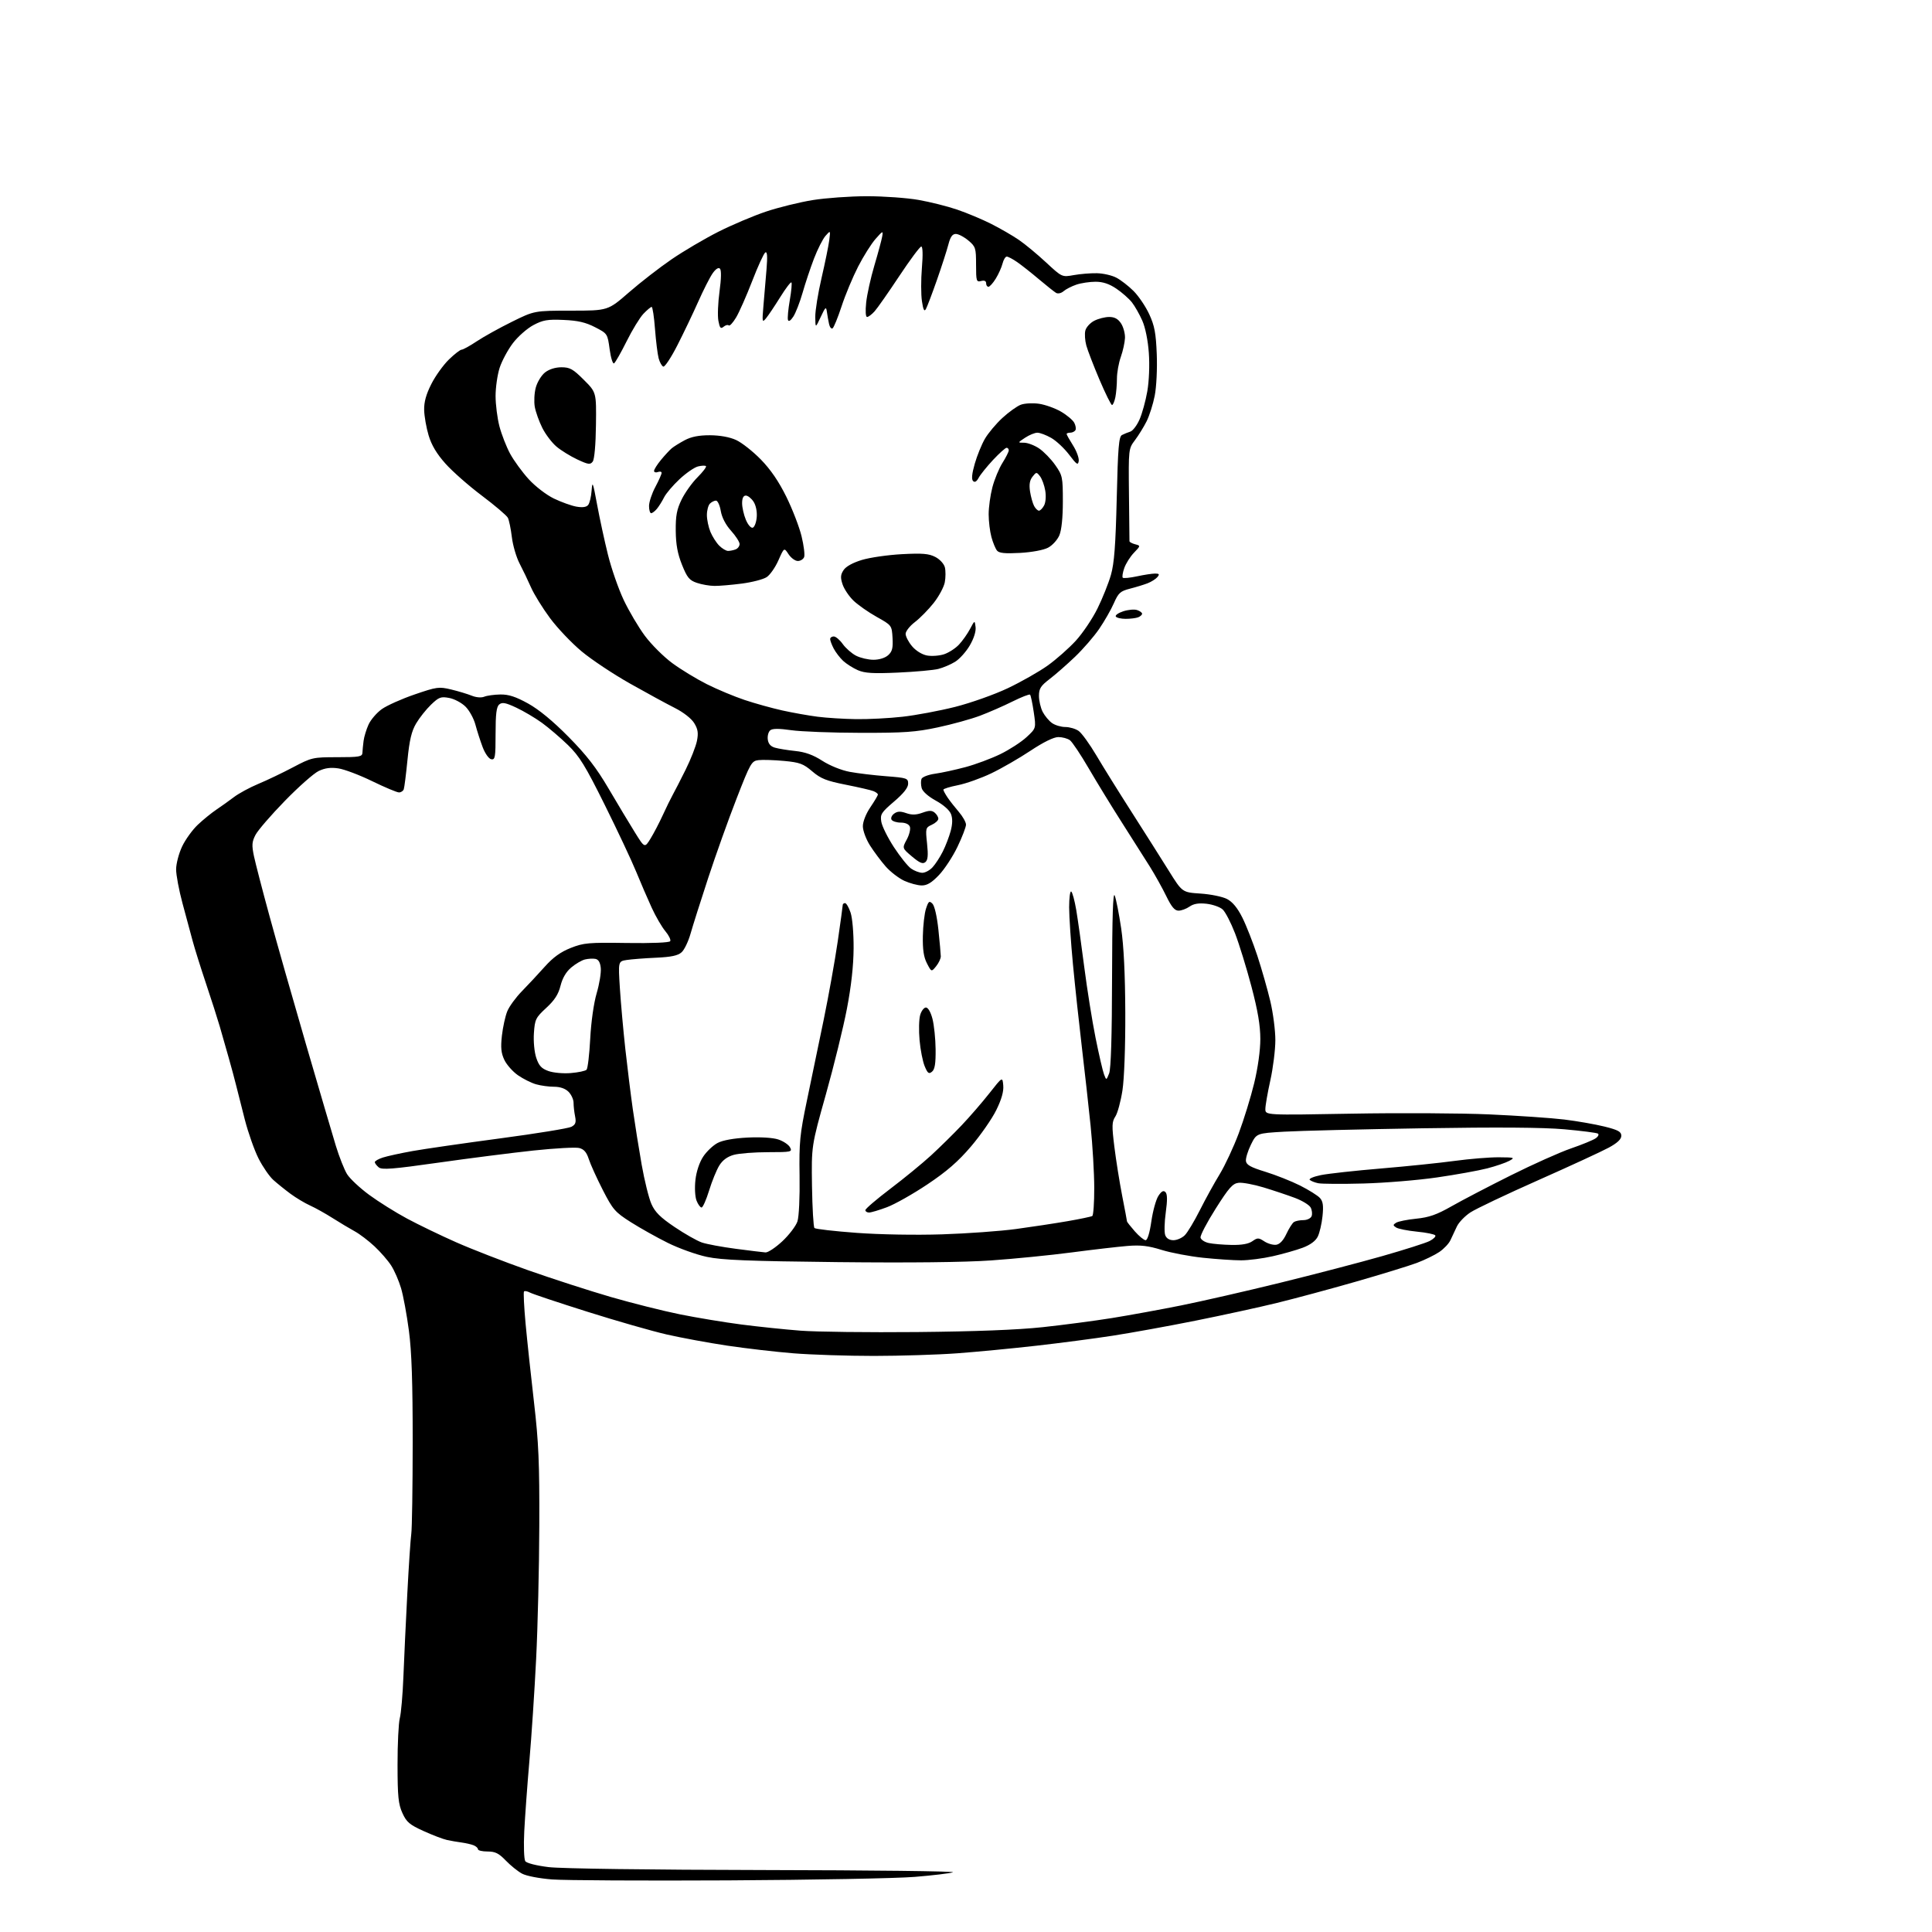 <?xml version="1.0" encoding="UTF-8" standalone="no"?>
<svg 
  version="1.1" 
  xmlns="http://www.w3.org/2000/svg" 
  xmlns:xlink="http://www.w3.org/1999/xlink" 
  xmlns:svg="http://www.w3.org/2000/svg"
  xmlns:rdf="http://www.w3.org/1999/02/22-rdf-syntax-ns#"
  xmlns:cc="http://creativecommons.org/ns#"
  xmlns:dc="http://purl.org/dc/elements/1.1/"
  viewBox="0 0 768 768"
  width="768"
  height="768"
>
<style>svg {background-color: white; }</style>"
<path stroke="none" fill="black" fill-rule="evenodd" d="M289.50,747.48C255.95,747.65 224.45,747.49 219.50,747.11C214.36,746.71 209.21,745.72 207.50,744.79C205.85,743.90 202.95,741.56 201.05,739.59C198.28,736.70 196.86,736.00 193.80,736.00C191.71,736.00 190.00,735.60 190.00,735.11C190.00,734.62 189.21,733.90 188.25,733.52C187.29,733.14 185.15,732.65 183.50,732.43C181.85,732.22 179.23,731.76 177.68,731.42C176.13,731.09 171.93,729.48 168.36,727.86C162.80,725.34 161.59,724.31 159.96,720.71C158.35,717.17 158.04,714.11 158.03,701.50C158.02,693.25 158.43,684.92 158.93,683.00C159.44,681.08 160.08,673.65 160.36,666.50C160.64,659.35 161.33,644.50 161.91,633.50C162.48,622.50 163.20,611.80 163.49,609.73C163.79,607.66 164.04,591.23 164.05,573.23C164.06,549.60 163.65,537.30 162.55,528.99C161.72,522.66 160.31,515.05 159.43,512.09C158.55,509.12 156.79,505.07 155.52,503.10C154.26,501.12 151.26,497.67 148.86,495.43C146.46,493.19 142.93,490.51 141.00,489.46C139.07,488.41 135.15,486.06 132.27,484.24C129.40,482.41 125.34,480.15 123.26,479.21C121.18,478.27 117.69,476.18 115.49,474.56C113.30,472.94 110.22,470.46 108.66,469.06C107.09,467.65 104.46,463.83 102.80,460.57C101.14,457.30 98.68,450.33 97.32,445.07C95.97,439.81 94.42,433.70 93.88,431.50C93.35,429.30 92.01,424.35 90.92,420.50C89.83,416.65 88.22,411.02 87.35,408.00C86.47,404.98 84.02,397.32 81.90,391.00C79.78,384.68 77.38,377.02 76.57,374.00C75.75,370.98 73.94,364.25 72.54,359.05C71.14,353.86 70.00,347.78 70.01,345.55C70.02,343.32 71.09,339.25 72.39,336.50C73.69,333.75 76.50,329.86 78.63,327.85C80.76,325.84 84.08,323.14 86.00,321.85C87.93,320.56 91.08,318.31 93.00,316.85C94.93,315.39 99.26,313.04 102.63,311.63C106.01,310.23 112.22,307.26 116.43,305.04C123.90,301.10 124.35,301.00 134.05,301.00C142.83,301.00 144.01,300.79 144.07,299.25C144.11,298.29 144.31,296.15 144.53,294.51C144.74,292.86 145.63,289.94 146.51,288.01C147.39,286.08 149.77,283.32 151.80,281.87C153.84,280.43 159.70,277.81 164.84,276.05C173.64,273.03 174.49,272.92 179.34,274.08C182.18,274.76 185.85,275.87 187.50,276.54C189.28,277.26 191.32,277.43 192.50,276.95C193.60,276.50 196.48,276.11 198.90,276.07C202.18,276.02 204.99,276.93 209.90,279.64C214.22,282.03 219.78,286.61 226.00,292.91C233.19,300.19 237.07,305.20 241.95,313.52C245.50,319.56 250.18,327.35 252.34,330.82C256.27,337.15 256.27,337.15 258.62,333.32C259.91,331.22 262.10,327.02 263.48,324.00C264.86,320.98 266.63,317.38 267.40,316.00C268.17,314.62 270.48,310.12 272.53,306.00C274.58,301.88 276.61,296.70 277.05,294.50C277.67,291.35 277.43,289.85 275.95,287.43C274.83,285.62 271.69,283.16 268.28,281.44C265.10,279.84 257.10,275.48 250.50,271.76C243.90,268.04 235.24,262.29 231.25,258.97C227.26,255.65 221.59,249.69 218.65,245.72C215.70,241.75 212.30,236.25 211.09,233.50C209.88,230.75 207.83,226.47 206.54,224.00C205.25,221.53 203.86,216.80 203.47,213.50C203.07,210.20 202.36,206.75 201.88,205.82C201.40,204.90 196.75,200.95 191.56,197.04C186.36,193.14 179.84,187.40 177.07,184.29C173.58,180.38 171.53,176.93 170.38,173.07C169.46,170.01 168.67,165.47 168.61,163.00C168.53,159.84 169.38,156.76 171.46,152.66C173.08,149.45 176.23,145.07 178.45,142.91C180.66,140.76 182.94,139.00 183.50,139.00C184.07,139.00 186.77,137.51 189.51,135.68C192.26,133.85 198.54,130.36 203.47,127.93C212.44,123.50 212.44,123.50 227.05,123.49C241.67,123.49 241.67,123.49 250.01,116.23C254.59,112.24 262.23,106.32 266.97,103.08C271.71,99.83 280.07,94.91 285.54,92.14C291.02,89.38 299.56,85.76 304.53,84.10C309.49,82.44 317.82,80.39 323.03,79.54C328.24,78.70 337.95,78.01 344.62,78.00C351.28,78.00 360.51,78.66 365.12,79.47C369.73,80.28 376.65,82.01 380.50,83.33C384.35,84.64 390.43,87.19 394.00,88.99C397.57,90.79 402.52,93.65 405.00,95.35C407.48,97.04 412.35,101.08 415.83,104.32C422.17,110.20 422.17,110.20 426.83,109.36C429.40,108.90 433.52,108.56 436.00,108.61C438.48,108.65 441.96,109.44 443.73,110.36C445.51,111.28 448.61,113.68 450.61,115.68C452.62,117.69 455.42,121.84 456.84,124.91C458.95,129.48 459.50,132.39 459.83,140.82C460.06,146.64 459.70,153.83 459.02,157.30C458.36,160.68 456.90,165.26 455.79,167.48C454.68,169.69 452.61,173.05 451.18,174.95C448.60,178.39 448.59,178.46 448.78,196.45C448.88,206.38 448.97,214.79 448.98,215.13C448.99,215.48 450.00,216.03 451.22,216.35C453.44,216.93 453.44,216.93 450.75,219.74C449.26,221.29 447.54,224.03 446.91,225.83C446.28,227.63 446.01,229.35 446.32,229.65C446.62,229.95 449.17,229.70 451.98,229.10C454.80,228.49 458.03,228.00 459.17,228.00C460.83,228.00 461.01,228.28 460.09,229.39C459.45,230.16 457.71,231.26 456.22,231.85C454.72,232.43 451.55,233.40 449.17,234.01C445.34,234.99 444.59,235.67 442.77,239.81C441.64,242.39 439.01,246.97 436.94,250.00C434.87,253.03 430.55,258.01 427.34,261.08C424.13,264.15 419.59,268.13 417.25,269.92C413.69,272.64 413.00,273.73 413.00,276.63C413.00,278.54 413.67,281.40 414.49,282.99C415.32,284.58 416.99,286.58 418.22,287.44C419.44,288.30 421.82,289.00 423.50,289.00C425.18,289.00 427.55,289.70 428.77,290.55C429.99,291.40 433.16,295.79 435.83,300.30C438.49,304.81 444.85,315.02 449.96,323.00C455.06,330.98 461.65,341.38 464.60,346.12C469.96,354.73 469.96,354.73 477.23,355.21C481.23,355.47 485.96,356.44 487.75,357.36C489.95,358.51 491.92,360.89 493.86,364.77C495.43,367.92 498.12,374.77 499.84,380.00C501.55,385.23 503.86,393.32 504.97,398.00C506.08,402.68 506.98,409.65 506.97,413.50C506.96,417.35 506.07,424.53 504.98,429.45C503.89,434.37 503.00,439.51 503.00,440.86C503.00,443.32 503.00,443.32 537.25,442.70C556.09,442.36 580.73,442.49 592.00,442.99C603.28,443.49 616.70,444.41 621.83,445.03C626.96,445.66 634.16,446.92 637.83,447.83C643.27,449.19 644.50,449.87 644.50,451.50C644.50,452.86 642.92,454.35 639.50,456.21C636.75,457.70 624.15,463.52 611.50,469.13C598.85,474.74 586.71,480.51 584.53,481.94C582.34,483.37 579.92,485.88 579.14,487.52C578.36,489.16 577.21,491.61 576.58,492.98C575.96,494.34 573.96,496.46 572.13,497.69C570.31,498.92 566.27,500.88 563.16,502.05C560.05,503.21 549.15,506.56 538.94,509.49C528.73,512.42 514.62,516.22 507.57,517.94C500.53,519.67 485.93,522.84 475.13,525.01C464.33,527.17 449.60,529.84 442.40,530.95C435.19,532.07 421.47,533.87 411.90,534.95C402.33,536.04 388.20,537.39 380.50,537.96C372.80,538.53 357.90,538.99 347.40,539.00C336.89,539.00 322.49,538.53 315.40,537.96C308.30,537.39 296.43,536.01 289.00,534.90C281.57,533.78 270.77,531.79 265.00,530.47C259.23,529.15 245.06,525.09 233.53,521.45C221.99,517.81 211.71,514.38 210.69,513.83C209.67,513.29 208.60,513.07 208.31,513.36C208.02,513.64 208.31,519.42 208.93,526.19C209.56,532.96 211.07,547.05 212.28,557.50C214.12,573.33 214.47,581.51 214.38,606.50C214.33,623.00 213.76,646.85 213.12,659.50C212.49,672.15 211.28,690.38 210.44,700.00C209.61,709.62 208.69,722.23 208.40,728.00C208.11,733.79 208.30,739.10 208.81,739.85C209.35,740.63 213.26,741.62 218.12,742.21C223.05,742.81 258.25,743.29 303.69,743.37C346.14,743.44 379.95,743.84 378.82,744.26C377.69,744.68 370.86,745.50 363.63,746.09C356.41,746.68 323.05,747.30 289.50,747.48zM364.50,529.51C387.73,529.29 404.55,528.64 414.50,527.57C422.75,526.68 435.12,525.05 442.00,523.95C448.88,522.84 461.25,520.59 469.50,518.93C477.75,517.27 495.52,513.21 509.00,509.89C522.48,506.58 540.70,501.82 549.50,499.31C558.30,496.80 566.75,494.11 568.28,493.33C569.81,492.55 570.84,491.54 570.55,491.09C570.27,490.63 567.00,489.96 563.27,489.60C559.55,489.23 555.83,488.49 555.00,487.96C553.69,487.12 553.68,486.88 554.97,486.06C555.78,485.54 559.38,484.81 562.97,484.45C568.07,483.93 571.14,482.86 577.00,479.52C581.12,477.17 591.70,471.65 600.50,467.26C609.30,462.86 620.10,458.03 624.49,456.52C628.88,455.01 633.30,453.20 634.31,452.49C635.32,451.79 635.71,450.94 635.19,450.62C634.66,450.29 628.66,449.52 621.86,448.91C613.49,448.16 595.28,448.03 565.50,448.51C541.30,448.90 516.55,449.50 510.50,449.86C499.50,450.50 499.50,450.50 497.27,455.00C496.05,457.48 495.15,460.40 495.27,461.50C495.45,463.06 497.16,464.01 503.00,465.80C507.12,467.07 513.33,469.53 516.80,471.27C520.26,473.02 523.81,475.24 524.69,476.21C525.91,477.56 526.15,479.25 525.72,483.44C525.41,486.45 524.56,490.11 523.83,491.57C522.97,493.31 520.86,494.86 517.83,496.00C515.26,496.96 509.91,498.48 505.95,499.37C501.99,500.27 496.32,501.00 493.34,501.00C490.36,501.00 483.55,500.54 478.21,499.98C472.87,499.42 465.45,498.01 461.73,496.85C456.50,495.22 453.42,494.86 448.23,495.28C444.53,495.58 434.52,496.74 426.00,497.86C417.48,498.98 403.06,500.41 393.97,501.04C383.41,501.78 361.38,502.02 332.97,501.71C297.51,501.32 286.98,500.90 281.00,499.63C276.88,498.76 269.90,496.26 265.50,494.08C261.10,491.90 254.45,488.17 250.73,485.81C244.48,481.84 243.62,480.84 239.60,473.00C237.21,468.32 234.71,462.81 234.05,460.75C233.18,458.04 232.13,456.82 230.24,456.35C228.81,455.99 220.64,456.44 212.07,457.35C203.51,458.27 186.51,460.43 174.30,462.17C156.05,464.76 151.82,465.09 150.55,464.04C149.70,463.33 149.00,462.40 149.00,461.96C149.00,461.52 150.46,460.69 152.25,460.12C154.04,459.55 159.32,458.40 164.00,457.56C168.68,456.72 184.33,454.46 198.79,452.53C213.24,450.61 226.00,448.53 227.14,447.92C228.79,447.04 229.09,446.20 228.61,443.78C228.27,442.11 228.00,439.68 228.00,438.37C228.00,437.07 227.10,435.10 226.00,434.00C224.71,432.71 222.67,432.00 220.24,432.00C218.18,432.00 214.95,431.56 213.08,431.02C211.21,430.49 207.98,428.87 205.91,427.44C203.84,426.00 201.40,423.25 200.49,421.33C199.20,418.61 198.98,416.44 199.52,411.66C199.91,408.27 200.86,403.93 201.65,402.00C202.43,400.07 205.06,396.48 207.49,394.00C209.91,391.52 213.99,387.15 216.55,384.28C219.87,380.57 222.84,378.42 226.86,376.83C232.02,374.79 233.93,374.62 249.16,374.85C259.08,375.00 266.06,374.71 266.42,374.14C266.74,373.60 265.88,371.83 264.50,370.18C263.12,368.54 260.67,364.34 259.07,360.85C257.47,357.36 254.68,350.90 252.88,346.50C251.08,342.10 245.47,330.17 240.41,319.98C232.67,304.39 230.35,300.62 225.77,296.17C222.77,293.26 218.11,289.28 215.41,287.32C212.71,285.37 208.12,282.65 205.21,281.29C200.98,279.31 199.63,279.06 198.46,280.03C197.35,280.95 197.00,283.75 197.00,291.70C197.00,301.04 196.82,302.11 195.28,301.82C194.31,301.63 192.82,299.54 191.86,296.99C190.93,294.52 189.64,290.51 188.99,288.08C188.35,285.65 186.58,282.42 185.06,280.91C183.54,279.39 180.63,277.83 178.58,277.45C175.25,276.82 174.48,277.11 171.34,280.12C169.41,281.98 166.75,285.33 165.42,287.58C163.59,290.68 162.77,294.15 161.98,302.08C161.41,307.81 160.75,313.06 160.50,313.75C160.26,314.44 159.40,315.00 158.60,315.00C157.80,315.00 153.02,313.00 147.99,310.55C142.97,308.10 136.91,305.81 134.53,305.45C131.46,304.99 129.20,305.29 126.69,306.48C124.75,307.40 118.68,312.76 113.21,318.39C107.73,324.01 102.49,330.09 101.56,331.89C100.13,334.64 100.04,335.97 100.95,340.33C101.55,343.17 104.31,353.82 107.09,364.00C109.86,374.18 116.39,397.12 121.60,415.00C126.81,432.88 132.17,451.10 133.51,455.50C134.86,459.90 136.86,464.96 137.96,466.74C139.06,468.52 143.01,472.22 146.73,474.96C150.45,477.70 157.24,481.95 161.82,484.41C166.39,486.86 175.17,491.10 181.32,493.82C187.47,496.55 200.38,501.56 210.00,504.96C219.62,508.35 234.40,513.13 242.84,515.58C251.27,518.02 263.65,521.13 270.34,522.48C277.03,523.83 287.99,525.64 294.69,526.51C301.40,527.38 311.97,528.48 318.19,528.96C324.41,529.44 345.25,529.69 364.50,529.51zM304.29,497.86C305.28,497.94 308.30,495.93 311.00,493.41C313.70,490.88 316.39,487.34 316.99,485.54C317.61,483.65 317.97,476.00 317.84,467.39C317.64,454.04 317.95,450.94 320.76,437.50C322.48,429.25 325.50,414.73 327.46,405.23C329.41,395.73 331.91,381.78 333.01,374.23C334.10,366.68 335.00,360.16 335.00,359.75C335.00,359.34 335.42,359.00 335.92,359.00C336.43,359.00 337.42,360.69 338.11,362.75C338.84,364.90 339.36,370.98 339.32,377.00C339.28,383.92 338.37,392.10 336.66,401.00C335.24,408.43 331.48,423.73 328.31,435.00C322.55,455.50 322.55,455.50 322.78,471.46C322.92,480.24 323.36,487.76 323.76,488.16C324.17,488.57 331.70,489.43 340.50,490.08C349.76,490.76 364.08,491.01 374.50,490.67C384.40,490.35 397.63,489.40 403.90,488.55C410.17,487.70 419.37,486.30 424.35,485.44C429.33,484.58 433.76,483.65 434.20,483.38C434.64,483.10 434.99,478.07 434.98,472.19C434.97,466.31 434.32,455.20 433.53,447.50C432.74,439.80 431.19,425.85 430.08,416.50C428.97,407.15 427.37,392.30 426.53,383.50C425.69,374.70 425.01,364.44 425.00,360.69C425.00,356.95 425.37,354.11 425.83,354.40C426.29,354.68 427.18,357.97 427.82,361.71C428.45,365.44 429.89,375.70 431.02,384.50C432.15,393.30 434.17,405.94 435.51,412.59C436.85,419.24 438.36,425.77 438.87,427.09C439.79,429.50 439.79,429.50 440.90,426.68C441.62,424.83 442.02,411.82 442.06,388.68C442.11,364.27 442.43,354.26 443.12,356.00C443.67,357.37 444.82,363.22 445.68,369.00C446.71,375.95 447.26,387.27 447.32,402.50C447.37,416.10 446.91,428.75 446.19,433.45C445.51,437.83 444.25,442.50 443.37,443.83C441.98,445.96 441.93,447.44 442.98,455.88C443.63,461.17 445.03,469.92 446.08,475.32C447.14,480.73 448.00,485.32 448.00,485.54C448.00,485.75 449.40,487.52 451.10,489.47C452.81,491.41 454.75,493.00 455.40,493.00C456.13,493.00 457.03,490.06 457.68,485.51C458.27,481.39 459.53,476.84 460.47,475.40C461.71,473.51 462.49,473.09 463.28,473.88C464.05,474.65 464.09,477.04 463.41,481.97C462.87,485.81 462.78,489.87 463.19,490.98C463.67,492.28 464.84,493.00 466.47,493.00C467.86,493.00 469.89,492.11 470.98,491.02C472.07,489.93 474.77,485.43 476.99,481.02C479.21,476.60 482.75,470.18 484.86,466.74C486.96,463.29 490.36,456.01 492.40,450.56C494.45,445.10 497.22,436.10 498.56,430.57C500.03,424.48 501.00,417.54 501.00,413.00C500.99,407.61 500.00,401.73 497.46,392.13C495.52,384.78 492.59,375.28 490.95,371.02C489.30,366.76 487.09,362.48 486.02,361.52C484.95,360.55 482.08,359.54 479.63,359.26C476.49,358.91 474.50,359.24 472.87,360.38C471.60,361.27 469.62,362.00 468.49,362.00C466.96,362.00 465.69,360.50 463.63,356.25C462.09,353.09 459.15,347.80 457.09,344.50C455.03,341.20 450.03,333.32 445.99,327.00C441.95,320.68 436.03,311.00 432.82,305.50C429.62,300.00 426.24,294.94 425.31,294.25C424.38,293.56 422.31,293.00 420.71,293.00C418.87,293.00 414.84,294.98 409.65,298.42C405.17,301.40 398.15,305.45 394.05,307.41C389.96,309.37 383.99,311.49 380.80,312.12C377.61,312.75 375.00,313.55 375.00,313.91C375.00,314.26 375.76,315.67 376.68,317.03C377.60,318.39 379.63,320.98 381.18,322.78C382.73,324.59 384.00,326.85 384.00,327.81C384.00,328.77 382.48,332.73 380.62,336.61C378.76,340.49 375.45,345.54 373.27,347.83C370.38,350.88 368.53,351.99 366.40,351.98C364.81,351.97 361.70,351.14 359.49,350.14C357.29,349.13 353.95,346.57 352.08,344.44C350.21,342.31 347.40,338.55 345.84,336.09C344.27,333.61 343.00,330.20 343.00,328.45C343.00,326.61 344.23,323.48 345.98,320.90C347.62,318.48 348.97,316.21 348.98,315.86C348.99,315.50 348.21,314.89 347.25,314.50C346.29,314.10 341.32,312.95 336.22,311.94C328.50,310.41 326.25,309.51 322.88,306.63C319.34,303.60 317.90,303.07 311.66,302.48C307.72,302.12 303.18,301.97 301.56,302.16C298.76,302.48 298.33,303.23 292.78,317.50C289.56,325.75 284.50,339.93 281.52,349.00C278.54,358.07 275.39,368.03 274.51,371.13C273.64,374.22 272.04,377.56 270.95,378.54C269.48,379.87 266.86,380.43 260.74,380.71C256.21,380.91 250.98,381.32 249.12,381.61C245.74,382.14 245.74,382.14 246.41,392.82C246.79,398.69 247.76,409.57 248.58,417.00C249.40,424.43 250.74,435.23 251.56,441.00C252.38,446.77 253.96,456.66 255.07,462.96C256.18,469.26 257.93,476.31 258.95,478.61C260.37,481.83 262.51,483.95 268.15,487.75C272.19,490.48 277.07,493.25 279.00,493.91C280.93,494.57 287.00,495.70 292.50,496.42C298.00,497.14 303.31,497.79 304.29,497.86zM489.53,494.88C493.57,494.96 496.30,494.48 497.82,493.41C499.89,491.96 500.30,491.97 502.60,493.47C503.99,494.38 506.10,494.98 507.31,494.81C508.73,494.61 510.15,493.10 511.36,490.50C512.39,488.30 513.75,486.17 514.37,485.77C514.99,485.36 516.69,485.02 518.14,485.02C519.61,485.01 521.05,484.30 521.39,483.43C521.72,482.56 521.55,481.02 521.00,480.00C520.45,478.98 517.63,477.26 514.71,476.17C511.80,475.08 506.21,473.21 502.29,472.02C498.36,470.83 493.89,470.00 492.35,470.18C490.01,470.45 488.50,472.15 483.24,480.47C479.77,485.95 477.07,491.12 477.23,491.96C477.39,492.80 478.87,493.77 480.51,494.12C482.16,494.48 486.21,494.82 489.53,494.88zM345.46,482.00C344.66,482.00 344.00,481.57 344.00,481.04C344.00,480.51 348.46,476.70 353.90,472.57C359.35,468.45 366.64,462.47 370.11,459.29C373.58,456.10 379.06,450.71 382.29,447.30C385.52,443.90 390.49,438.15 393.33,434.54C398.50,427.97 398.50,427.97 398.81,431.49C399.02,433.88 398.13,437.02 396.03,441.29C394.33,444.75 389.82,451.23 386.02,455.70C380.90,461.71 376.40,465.63 368.68,470.79C362.94,474.63 355.70,478.72 352.59,479.88C349.47,481.05 346.27,482.00 345.46,482.00zM278.88,480.00C278.37,480.00 277.47,478.76 276.88,477.25C276.28,475.68 276.09,472.13 276.45,469.00C276.82,465.70 278.05,462.01 279.53,459.78C280.88,457.73 283.46,455.29 285.25,454.35C287.30,453.26 291.67,452.48 297.13,452.20C302.35,451.94 307.20,452.24 309.39,452.96C311.38,453.62 313.48,455.02 314.04,456.08C315.02,457.91 314.62,458.00 305.29,458.01C299.90,458.01 293.79,458.49 291.70,459.07C289.16,459.77 287.24,461.18 285.93,463.31C284.84,465.07 283.02,469.54 281.88,473.25C280.74,476.96 279.39,480.00 278.88,480.00zM542.00,470.46C533.48,470.69 525.38,470.64 524.00,470.35C522.62,470.07 521.11,469.46 520.64,469.01C520.17,468.56 522.20,467.70 525.14,467.11C528.09,466.52 538.83,465.34 549.00,464.49C559.17,463.64 572.35,462.28 578.28,461.47C584.22,460.66 592.09,460.02 595.78,460.04C602.05,460.08 602.33,460.17 599.97,461.45C598.58,462.21 594.63,463.56 591.19,464.45C587.75,465.34 578.76,466.96 571.22,468.05C563.67,469.15 550.52,470.23 542.00,470.46zM226.89,426.56C229.86,426.32 232.68,425.72 233.16,425.24C233.63,424.77 234.29,419.23 234.62,412.94C234.97,406.23 236.03,398.75 237.18,394.84C238.26,391.18 239.00,386.68 238.82,384.85C238.60,382.57 237.92,381.41 236.67,381.17C235.66,380.98 233.79,381.09 232.50,381.41C231.21,381.73 228.76,383.17 227.07,384.60C225.04,386.31 223.58,388.79 222.82,391.85C221.96,395.27 220.46,397.60 217.15,400.65C212.95,404.52 212.61,405.22 212.24,410.65C212.01,413.98 212.41,418.22 213.17,420.50C214.22,423.65 215.25,424.77 218.00,425.75C219.95,426.45 223.90,426.81 226.89,426.56zM370.50,426.00C369.24,427.05 368.77,426.70 367.58,423.85C366.80,421.99 365.88,417.32 365.54,413.48C365.19,409.64 365.30,405.15 365.78,403.50C366.25,401.85 367.29,400.50 368.07,400.50C368.92,400.50 369.97,402.31 370.67,405.00C371.31,407.48 371.88,412.93 371.92,417.13C371.98,422.76 371.61,425.08 370.50,426.00zM372.13,384.09C370.26,386.40 370.26,386.40 368.48,382.96C367.19,380.47 366.74,377.48 366.85,372.05C366.93,367.93 367.49,363.04 368.11,361.18C369.08,358.24 369.41,357.98 370.66,359.23C371.50,360.07 372.47,364.30 373.03,369.58C373.54,374.49 373.97,379.24 373.98,380.14C373.99,381.04 373.16,382.82 372.13,384.09zM366.58,346.95C367.72,346.98 369.58,345.99 370.71,344.75C371.85,343.51 373.68,340.70 374.78,338.49C375.89,336.29 377.29,332.62 377.91,330.34C378.66,327.54 378.71,325.36 378.04,323.61C377.46,322.07 375.03,319.92 372.01,318.27C368.97,316.60 366.73,314.61 366.37,313.25C366.05,312.02 366.02,310.38 366.31,309.63C366.60,308.87 369.01,307.94 371.67,307.57C374.33,307.20 379.78,306.01 383.78,304.94C387.79,303.87 394.03,301.54 397.65,299.78C401.26,298.02 405.95,294.98 408.05,293.04C411.88,289.50 411.88,289.50 410.93,283.07C410.41,279.54 409.75,276.42 409.47,276.14C409.19,275.86 406.04,277.09 402.46,278.87C398.89,280.65 393.07,283.19 389.54,284.52C386.01,285.85 378.48,287.93 372.81,289.14C364.03,291.02 359.46,291.35 342.00,291.31C330.73,291.29 318.35,290.82 314.50,290.26C309.69,289.57 307.09,289.57 306.20,290.29C305.48,290.86 305.03,292.48 305.20,293.90C305.40,295.63 306.31,296.70 308.00,297.20C309.38,297.61 313.03,298.21 316.12,298.53C320.10,298.94 323.24,300.08 326.89,302.43C329.87,304.35 334.45,306.20 337.77,306.82C340.92,307.41 347.44,308.19 352.25,308.56C360.52,309.20 361.00,309.36 361.00,311.54C361.00,313.10 359.20,315.39 355.40,318.63C350.31,322.98 349.85,323.70 350.33,326.65C350.62,328.43 352.88,332.98 355.35,336.77C357.82,340.55 360.89,344.38 362.17,345.27C363.45,346.17 365.43,346.92 366.58,346.95zM367.84,342.71C366.81,343.56 365.58,343.04 362.55,340.49C358.60,337.16 358.60,337.16 360.46,333.71C361.48,331.81 362.03,329.53 361.69,328.63C361.30,327.63 359.92,327.00 358.09,327.00C356.46,327.00 354.80,326.48 354.41,325.85C354.01,325.21 354.47,324.13 355.43,323.43C356.73,322.47 357.92,322.42 360.23,323.23C362.48,324.02 364.19,323.97 366.69,323.07C369.35,322.11 370.42,322.10 371.55,323.04C372.35,323.70 373.00,324.79 373.00,325.46C373.00,326.13 371.84,327.21 370.42,327.85C367.93,328.99 367.87,329.24 368.52,335.31C369.02,340.02 368.85,341.88 367.84,342.71zM340.29,285.87C345.12,285.94 353.43,285.52 358.74,284.92C364.05,284.33 373.47,282.56 379.68,281.00C385.88,279.43 395.29,276.10 400.58,273.59C405.87,271.08 413.01,267.03 416.45,264.58C419.88,262.13 424.93,257.67 427.67,254.67C430.41,251.67 434.29,245.91 436.28,241.86C438.28,237.81 440.68,231.80 441.62,228.50C442.93,223.91 443.47,216.76 443.92,198.11C444.40,177.85 444.75,173.58 446.00,172.93C446.82,172.50 448.31,171.89 449.30,171.58C450.29,171.28 451.95,169.11 452.98,166.76C454.02,164.42 455.40,159.38 456.07,155.56C456.77,151.53 457.03,145.15 456.68,140.32C456.33,135.33 455.29,130.19 454.08,127.46C452.98,124.95 451.12,121.69 449.96,120.20C448.79,118.72 446.01,116.26 443.77,114.75C440.93,112.83 438.43,112.00 435.50,112.00C433.19,112.00 429.77,112.51 427.90,113.14C426.03,113.77 423.74,114.94 422.81,115.74C421.86,116.57 420.56,116.86 419.81,116.43C419.09,116.00 416.02,113.57 413.00,111.02C409.98,108.46 406.08,105.39 404.35,104.19C402.61,102.98 400.75,102.00 400.20,102.00C399.66,102.00 398.91,103.24 398.53,104.75C398.15,106.26 396.94,108.96 395.84,110.75C394.74,112.54 393.42,114.00 392.92,114.00C392.41,114.00 392.00,113.37 392.00,112.59C392.00,111.68 391.30,111.37 390.00,111.71C388.14,112.20 388.00,111.74 388.00,105.21C388.00,98.59 387.82,98.03 384.92,95.59C383.23,94.17 381.00,93.00 379.96,93.00C378.58,93.00 377.78,94.14 376.98,97.25C376.37,99.59 374.32,105.95 372.41,111.39C370.50,116.84 368.54,121.99 368.06,122.85C367.42,124.00 366.99,123.15 366.48,119.69C366.09,117.09 366.08,111.14 366.47,106.48C366.91,101.23 366.81,98.00 366.22,98.00C365.69,98.00 361.75,103.29 357.47,109.75C353.19,116.21 348.78,122.51 347.67,123.75C346.56,124.99 345.22,126.00 344.68,126.00C344.10,126.00 343.96,123.70 344.32,120.25C344.65,117.09 346.12,110.45 347.59,105.50C349.06,100.55 350.45,95.38 350.69,94.00C351.10,91.64 350.95,91.69 348.06,94.96C346.38,96.86 343.26,101.81 341.13,105.96C339.00,110.11 336.03,117.21 334.55,121.74C333.06,126.27 331.44,130.23 330.95,130.53C330.46,130.83 329.83,130.05 329.56,128.79C329.28,127.53 328.90,125.38 328.71,124.00C328.39,121.75 328.14,121.95 326.25,126.00C324.14,130.50 324.14,130.50 324.08,126.00C324.05,123.53 325.17,116.55 326.58,110.50C327.98,104.45 329.36,97.70 329.64,95.50C330.14,91.50 330.14,91.50 328.15,93.76C327.06,95.00 325.00,99.08 323.56,102.83C322.13,106.58 320.08,112.71 319.02,116.45C317.95,120.18 316.30,124.41 315.36,125.85C314.29,127.48 313.49,127.98 313.23,127.19C313.00,126.49 313.32,122.96 313.95,119.34C314.58,115.73 314.87,112.54 314.60,112.27C314.32,111.99 312.32,114.63 310.14,118.13C307.96,121.63 305.44,125.40 304.53,126.50C302.98,128.39 302.92,128.10 303.48,121.50C303.81,117.65 304.36,111.17 304.70,107.09C305.13,101.87 304.99,99.89 304.22,100.36C303.62,100.73 301.28,105.83 299.02,111.70C296.75,117.57 293.87,124.08 292.62,126.19C291.36,128.29 290.05,129.72 289.69,129.36C289.34,129.01 288.41,129.24 287.64,129.88C286.49,130.84 286.11,130.41 285.57,127.52C285.20,125.58 285.41,120.33 286.02,115.86C286.72,110.77 286.78,107.38 286.19,106.79C285.60,106.20 284.51,106.90 283.27,108.67C282.18,110.23 279.59,115.33 277.52,120.00C275.44,124.67 271.72,132.46 269.25,137.29C266.78,142.13 264.27,145.92 263.68,145.73C263.09,145.53 262.26,144.05 261.82,142.43C261.39,140.82 260.74,135.56 260.37,130.75C260.01,125.94 259.41,122.00 259.04,122.00C258.68,122.00 257.20,123.24 255.76,124.75C254.33,126.26 251.32,131.18 249.08,135.69C246.84,140.19 244.60,144.13 244.09,144.44C243.59,144.75 242.80,142.22 242.34,138.81C241.50,132.65 241.47,132.60 236.53,130.06C232.79,128.13 229.69,127.42 224.03,127.18C217.62,126.90 215.83,127.21 212.00,129.25C209.53,130.57 205.86,133.80 203.86,136.44C201.87,139.07 199.50,143.48 198.61,146.23C197.73,148.98 197.00,154.01 197.00,157.40C197.00,160.80 197.69,166.23 198.53,169.47C199.38,172.70 201.29,177.60 202.78,180.36C204.28,183.11 207.60,187.67 210.16,190.48C212.78,193.34 217.17,196.72 220.16,198.17C223.10,199.58 227.13,201.04 229.11,201.39C231.53,201.82 233.08,201.61 233.79,200.75C234.38,200.04 235.01,197.44 235.18,194.98C235.46,191.01 235.71,191.64 237.34,200.50C238.36,206.00 240.30,215.00 241.67,220.50C243.03,226.00 245.85,234.10 247.93,238.50C250.01,242.90 253.80,249.31 256.35,252.75C258.91,256.19 263.81,261.08 267.25,263.61C270.69,266.15 276.88,269.91 281.00,271.98C285.12,274.05 291.88,276.87 296.00,278.25C300.12,279.63 306.88,281.50 311.00,282.42C315.12,283.33 321.43,284.45 325.00,284.91C328.57,285.37 335.46,285.80 340.29,285.87zM357.00,267.36C347.09,267.81 343.78,267.61 341.01,266.41C339.09,265.57 336.46,263.90 335.16,262.70C333.87,261.49 332.18,259.28 331.40,257.80C330.63,256.31 330.00,254.63 330.00,254.05C330.00,253.47 330.64,253.00 331.43,253.00C332.22,253.00 333.83,254.36 335.01,256.02C336.19,257.67 338.57,259.76 340.29,260.65C342.02,261.54 345.14,262.27 347.23,262.27C349.52,262.27 351.85,261.54 353.07,260.44C354.68,258.98 355.03,257.60 354.80,253.59C354.50,248.59 354.48,248.57 348.50,245.22C345.20,243.38 341.05,240.47 339.27,238.76C337.49,237.04 335.54,234.13 334.93,232.28C334.04,229.59 334.12,228.47 335.33,226.63C336.27,225.18 339.00,223.68 342.67,222.57C345.87,221.61 353.03,220.58 358.56,220.29C366.69,219.86 369.23,220.07 371.80,221.40C373.59,222.32 375.24,224.12 375.60,225.52C375.94,226.89 375.93,229.57 375.57,231.46C375.22,233.36 373.22,237.07 371.14,239.71C369.05,242.34 365.69,245.76 363.67,247.30C361.65,248.84 360.00,250.94 360.00,251.97C360.00,253.00 361.15,255.22 362.56,256.89C364.08,258.69 366.50,260.19 368.50,260.57C370.35,260.91 373.40,260.69 375.27,260.08C377.14,259.46 379.82,257.73 381.22,256.23C382.62,254.73 384.60,251.93 385.62,250.00C387.47,246.50 387.47,246.50 387.81,249.29C388.01,251.00 387.11,253.83 385.49,256.60C384.03,259.09 381.42,262.00 379.67,263.07C377.93,264.15 374.93,265.42 373.00,265.91C371.07,266.40 363.88,267.05 357.00,267.36zM447.48,246.00C445.63,246.00 443.86,245.59 443.55,245.08C443.24,244.57 444.55,243.64 446.48,243.01C448.40,242.37 450.88,242.14 451.98,242.50C453.09,242.85 454.00,243.51 454.00,243.96C454.00,244.41 453.29,245.06 452.42,245.39C451.55,245.73 449.32,246.00 447.48,246.00zM284.00,232.91C282.07,232.90 278.93,232.35 277.00,231.69C274.03,230.68 273.15,229.61 271.10,224.50C269.35,220.13 268.67,216.47 268.62,211.00C268.56,205.02 269.03,202.51 270.95,198.58C272.27,195.87 275.11,191.89 277.26,189.74C279.41,187.59 280.93,185.59 280.63,185.30C280.33,185.00 278.91,185.06 277.46,185.42C276.01,185.78 272.70,188.07 270.11,190.50C267.51,192.93 264.75,196.17 263.98,197.71C263.22,199.24 261.93,201.29 261.14,202.25C260.34,203.21 259.31,204.00 258.85,204.00C258.38,204.00 258.00,202.72 258.00,201.15C258.00,199.58 259.12,196.18 260.50,193.60C261.88,191.01 263.00,188.48 263.00,187.98C263.00,187.47 262.32,187.32 261.50,187.64C260.68,187.95 260.00,187.75 260.00,187.18C260.00,186.62 261.23,184.66 262.74,182.83C264.25,181.00 266.17,178.93 266.99,178.23C267.82,177.53 270.17,176.07 272.21,174.98C274.80,173.60 277.83,173.01 282.21,173.02C286.16,173.04 290.02,173.73 292.59,174.90C294.84,175.92 299.26,179.40 302.42,182.63C306.33,186.63 309.57,191.37 312.59,197.50C315.03,202.45 317.75,209.51 318.64,213.19C319.53,216.87 319.99,220.58 319.66,221.44C319.33,222.30 318.20,223.00 317.15,223.00C316.09,223.00 314.44,221.79 313.46,220.31C311.70,217.61 311.70,217.61 309.44,222.72C308.20,225.53 306.10,228.55 304.76,229.42C303.42,230.30 298.99,231.45 294.92,231.98C290.84,232.51 285.93,232.93 284.00,232.91zM405.47,219.79C399.47,220.12 397.15,219.88 396.32,218.86C395.71,218.11 394.71,215.70 394.11,213.50C393.51,211.30 393.01,207.23 393.01,204.46C393.00,201.69 393.67,196.85 394.49,193.71C395.31,190.57 397.11,186.21 398.49,184.02C399.87,181.83 401.00,179.58 401.00,179.02C401.00,178.46 400.61,178.00 400.14,178.00C399.66,178.00 397.25,180.17 394.77,182.81C392.30,185.46 389.72,188.66 389.04,189.92C388.22,191.46 387.48,191.88 386.81,191.21C386.13,190.53 386.35,188.28 387.48,184.35C388.40,181.13 390.22,176.67 391.51,174.44C392.80,172.21 395.92,168.49 398.44,166.16C400.96,163.84 404.25,161.47 405.76,160.90C407.27,160.32 410.52,160.15 413.00,160.50C415.48,160.86 419.40,162.26 421.73,163.61C424.06,164.96 426.44,166.96 427.03,168.05C427.61,169.15 427.82,170.48 427.49,171.02C427.15,171.56 426.23,172.00 425.44,172.00C424.65,172.00 424.00,172.23 424.00,172.52C424.00,172.81 425.15,174.86 426.56,177.09C427.97,179.32 428.98,182.10 428.81,183.26C428.54,185.07 427.99,184.70 425.00,180.75C423.07,178.21 419.86,175.20 417.86,174.07C415.86,172.93 413.39,172.00 412.36,172.01C411.34,172.01 409.15,172.91 407.50,174.00C404.50,175.99 404.50,175.99 407.10,175.99C408.53,176.00 411.22,177.02 413.06,178.26C414.91,179.51 417.79,182.47 419.46,184.85C422.36,188.98 422.50,189.63 422.50,199.34C422.50,205.77 421.99,210.71 421.11,212.80C420.34,214.61 418.32,216.83 416.61,217.72C414.80,218.67 410.14,219.53 405.47,219.79zM289.42,219.00C290.20,219.00 291.55,218.73 292.42,218.39C293.29,218.06 294.00,217.10 294.00,216.26C294.00,215.43 292.47,213.05 290.61,210.99C288.47,208.62 286.96,205.71 286.52,203.12C286.14,200.85 285.28,199.00 284.61,199.00C283.95,199.00 282.86,199.54 282.20,200.20C281.54,200.86 281.00,202.90 281.00,204.73C281.00,206.56 281.64,209.59 282.41,211.44C283.19,213.30 284.76,215.76 285.91,216.91C287.06,218.06 288.64,219.00 289.42,219.00zM299.24,209.76C299.93,209.53 300.64,207.66 300.81,205.60C301.00,203.37 300.49,200.86 299.54,199.42C298.67,198.09 297.29,197.00 296.48,197.00C295.50,197.00 295.00,198.02 295.00,200.03C295.00,201.70 295.67,204.66 296.49,206.62C297.33,208.63 298.52,210.00 299.24,209.76zM413.00,203.00C413.51,203.00 414.43,202.07 415.04,200.93C415.68,199.73 415.88,197.22 415.50,195.02C415.15,192.91 414.21,190.36 413.43,189.34C412.05,187.56 411.95,187.57 410.43,189.50C409.32,190.91 409.04,192.63 409.46,195.38C409.79,197.51 410.52,200.09 411.07,201.13C411.62,202.16 412.49,203.00 413.00,203.00zM235.62,183.48C234.64,184.79 233.88,184.69 229.50,182.65C226.75,181.36 223.02,179.06 221.20,177.52C219.39,175.99 216.86,172.66 215.59,170.12C214.31,167.58 212.97,163.82 212.59,161.76C212.22,159.71 212.39,156.25 212.98,154.07C213.57,151.89 215.22,149.18 216.66,148.05C218.28,146.78 220.75,146.00 223.18,146.00C226.54,146.00 227.80,146.70 232.08,150.99C237.07,155.97 237.07,155.97 236.90,168.97C236.81,176.74 236.29,182.58 235.62,183.48zM442.05,161.00C441.66,161.00 439.43,156.48 437.08,150.97C434.74,145.45 432.37,139.32 431.83,137.35C431.29,135.38 431.11,132.70 431.44,131.40C431.76,130.10 433.35,128.35 434.96,127.52C436.58,126.68 439.26,126.00 440.93,126.00C443.07,126.00 444.44,126.75 445.64,128.57C446.56,129.98 447.26,132.57 447.20,134.33C447.13,136.09 446.39,139.49 445.54,141.89C444.69,144.29 444.00,148.16 444.00,150.50C444.00,152.84 443.72,156.16 443.38,157.88C443.03,159.59 442.43,161.00 442.05,161.00z" />

</svg>